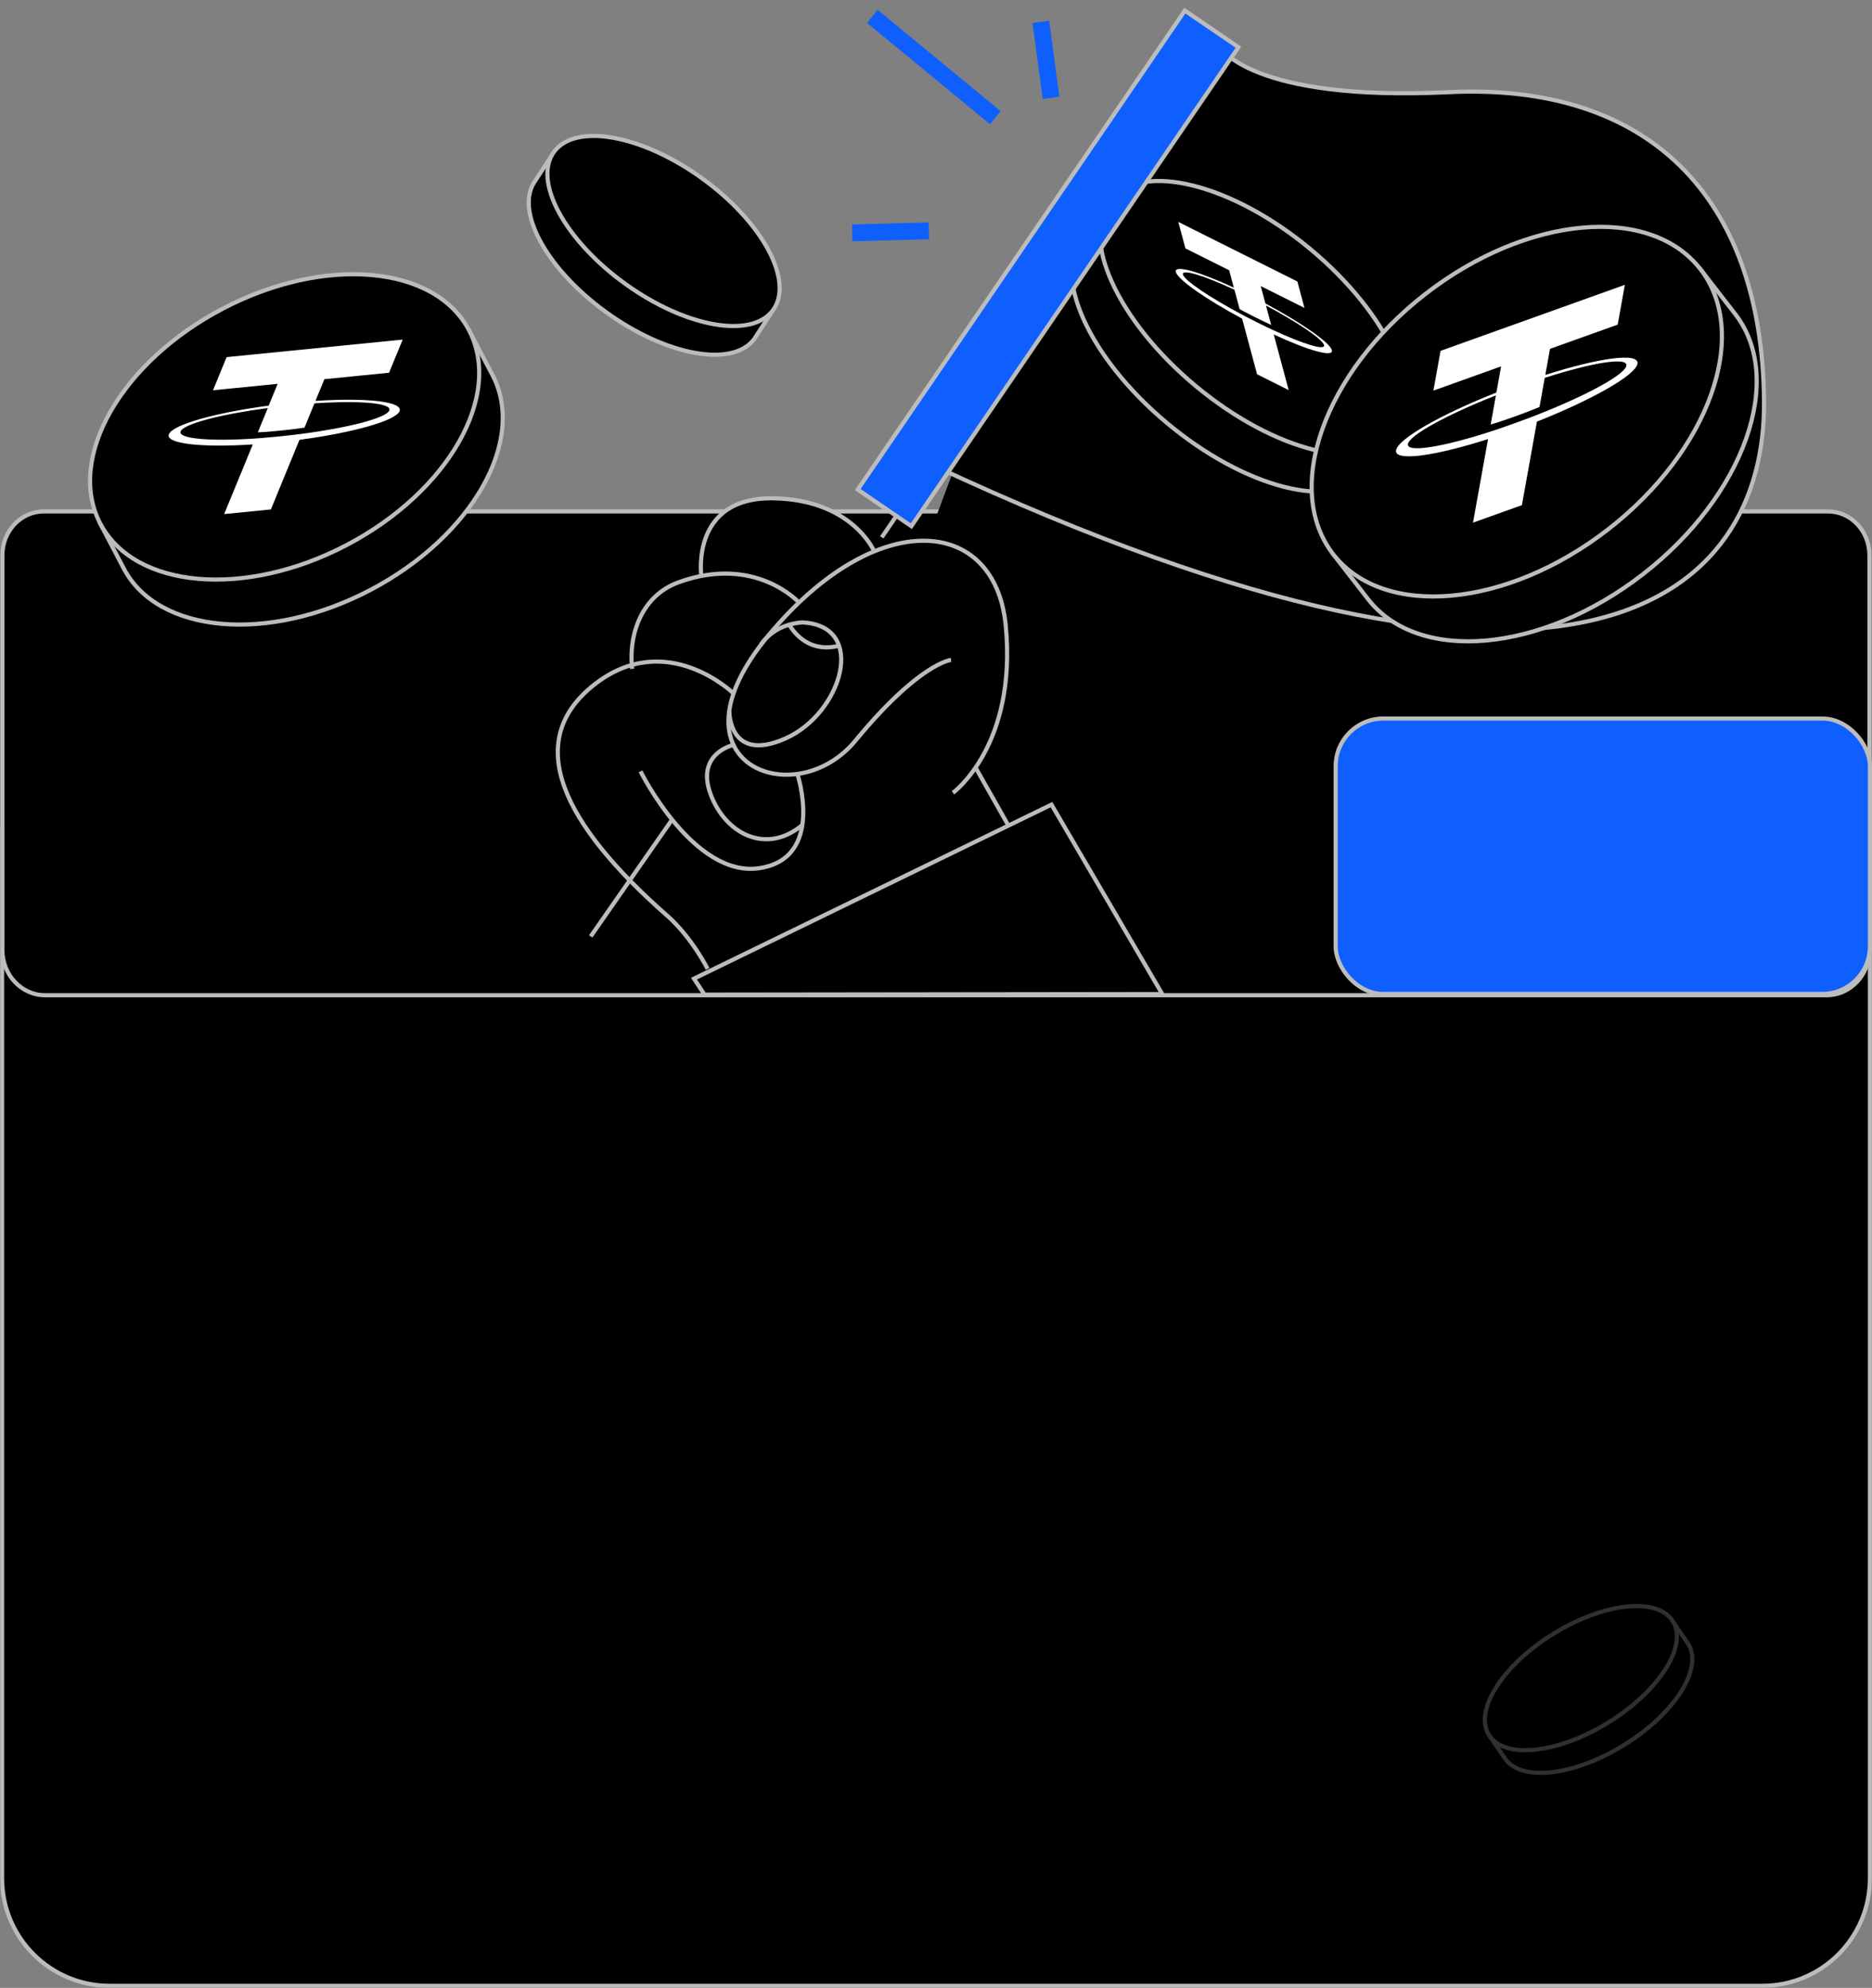 <svg width="904" height="960" viewBox="0 0 904 960" fill="none" xmlns="http://www.w3.org/2000/svg">
<rect x="0" y="0" width="904" height="960" fill="#808080" stroke="none"/>
<g clip-path="url(#clip0_1824_5021)">
<mask id="mask0_1824_5021" style="mask-type:luminance" maskUnits="userSpaceOnUse" x="0" y="0" width="904" height="960">
<path d="M904 0H0V960H904V0Z" fill="white"/>
</mask>
<g mask="url(#mask0_1824_5021)">
<path d="M52.86 959C24.26 959 1 935.73 1 907.11V400.11H903V907.11C903 935.73 879.73 959 851.14 959H52.86Z" fill="black"/>
<path d="M902 401.1V907.1C902 935.17 879.18 957.99 851.14 957.99H52.86C24.81 957.99 2 935.16 2 907.1V401.1H902ZM904 399.1H0V907.1C0 936.31 23.67 959.99 52.86 959.99H851.14C880.33 959.99 904 936.31 904 907.1V399.1Z" fill="#BCBCBC"/>
<path d="M726.35 848.59L718.88 837.68L731.15 824.01C736.96 815.55 746.31 806.84 758.02 799.67C769.73 792.51 781.69 788.2 791.77 786.94L807.94 783.22L814.64 792.99C814.91 793.35 815.17 793.73 815.41 794.13C822.51 806.11 808.33 828 783.74 843.03C759.15 858.07 733.45 860.55 726.35 848.57V848.59Z" fill="black" stroke="#303030" stroke-width="2" stroke-linejoin="round"/>
<path d="M776.64 831.86C801.18 816.73 815.15 794.85 807.85 783C800.55 771.15 774.74 773.81 750.2 788.95C725.66 804.08 711.69 825.96 718.99 837.81C726.29 849.66 752.1 847 776.64 831.86Z" fill="black" stroke="#303030" stroke-width="2" stroke-linejoin="round"/>
<path d="M882.77 246.98H21.14C10.09 246.98 1.14 256.468 1.14 268.169V458.743C1.14 470.836 10.39 480.62 21.79 480.62H882.12C893.53 480.62 902.77 470.814 902.77 458.743V268.169C902.77 256.457 893.82 246.98 882.77 246.98Z" fill="black" stroke="#BCBCBC" stroke-width="2"/>
</g>
<path d="M462.02 222.87L451.72 250.54H518.64L462.02 222.87Z" fill="black"/>
<path d="M338.66 277.98C338.66 277.98 333.46 240.08 373.27 240.65C411.89 241.2 422.3 266.56 422.3 266.56" fill="black"/>
<path d="M338.66 277.98C338.66 277.98 333.46 240.08 373.27 240.65C411.89 241.2 422.3 266.56 422.3 266.56" stroke="#BCBCBC" stroke-width="2" stroke-miterlimit="10"/>
<path d="M561.27 480.063L340.2 480.336L335.13 472.61L507.77 388.57L561.27 480.063Z" fill="black" stroke="#BCBCBC" stroke-width="2" stroke-miterlimit="10"/>
<path d="M487.14 398.98L470.85 370.22" stroke="#BCBCBC" stroke-width="2" stroke-miterlimit="10"/>
<path d="M460.2 382.86C460.2 382.86 491.34 360.11 485.66 301.97C480.49 249.09 423.12 244.37 371.22 306.68C319.67 368.58 383.69 393.34 413.08 357.7C444.16 320.01 459.27 318.71 459.27 318.71" stroke="#BCBCBC" stroke-width="2" stroke-miterlimit="10"/>
<path d="M352.19 343.27C352.19 343.27 351.74 368.74 379.18 356.68C406.62 344.62 419.3 302.11 387.48 300.58C373.23 301.44 367.37 311.42 367.37 311.42" stroke="#BCBCBC" stroke-width="2" stroke-miterlimit="10"/>
<path d="M385.62 290.77C385.62 290.77 364.65 267.77 327.66 281.21C310.57 287.42 303.36 305.24 305.25 323.02" stroke="#BCBCBC" stroke-width="2" stroke-miterlimit="10"/>
<path d="M354.23 334.89C354.23 334.89 321.81 303.26 286.97 330.63C252.13 358 271.57 397.87 322.61 442.58C334.46 453.27 341.71 467.89 341.71 467.89" stroke="#BCBCBC" stroke-width="2" stroke-miterlimit="10"/>
<path d="M309.31 372.51C309.31 372.51 334.93 424.04 366.7 419.26C398.47 414.48 385.11 373.98 385.11 373.98" stroke="#BCBCBC" stroke-width="2" stroke-miterlimit="10"/>
<path d="M353.72 359.9C353.72 359.9 336.09 364.01 343.05 383.26C350.01 402.52 369.92 413.16 387.6 398.29" stroke="#BCBCBC" stroke-width="2" stroke-miterlimit="10"/>
<path d="M425.8 259.5L444.55 232.09" stroke="#BCBCBC" stroke-width="2" stroke-miterlimit="10"/>
<path d="M285.25 452.21L324.21 396.3" stroke="#BCBCBC" stroke-width="2" stroke-miterlimit="10"/>
<path d="M588.88 22.42C588.88 22.42 603.29 49.15 699.75 44.51C795.82 39.88 850.84 94.75 851.86 193.48C852.85 289.13 762.49 370.4 450.83 224.83L588.88 22.42Z" fill="black" stroke="#BCBCBC" stroke-width="2" stroke-miterlimit="10"/>
<path d="M523.06 114.17L536.65 96.11L565.5 108.53C582.4 113.33 601.62 123.71 619.62 138.79C637.62 153.87 651.15 170.88 658.69 186.53L673.57 210.71L661.4 226.91C660.95 227.56 660.49 228.17 659.98 228.77C644.45 246.82 601.21 235.82 563.39 204.16C525.58 172.52 507.51 132.22 523.03 114.17H523.05H523.06Z" fill="black" stroke="#BCBCBC" stroke-width="2" stroke-miterlimit="10"/>
<path d="M577.58 186.54C615.52 218.04 658.62 228.72 673.84 210.41C689.06 192.09 670.64 151.71 632.7 120.22C594.76 88.72 551.66 78.04 536.44 96.35C521.22 114.67 539.64 155.05 577.58 186.54Z" fill="black" stroke="#BCBCBC" stroke-width="2" stroke-miterlimit="10"/>
<path d="M814.51 135.19C785.2 124.82 742.19 134.89 705.16 163.62C668.13 192.35 647.7 231.51 650.46 262.48L643.81 267.64L660.59 289.27C684.95 320.66 744.4 315.31 793.37 277.31C842.35 239.31 862.3 183.06 837.94 151.66L821.16 130.03L814.51 135.19Z" fill="black" stroke="#BCBCBC" stroke-width="2" stroke-miterlimit="10"/>
<path d="M776.575 255.642C825.549 217.64 845.502 161.384 821.142 129.99C796.781 98.596 737.332 103.952 688.358 141.954C639.384 179.956 619.431 236.212 643.792 267.606C668.152 299 727.601 293.643 776.575 255.642Z" fill="black" stroke="#BCBCBC" stroke-width="2" stroke-miterlimit="10"/>
<path fill-rule="evenodd" clip-rule="evenodd" d="M719.19 208.59C719.84 208.41 723.25 207.34 730.85 204.61C736.91 202.44 741.28 200.73 742.8 200.13C766.4 190.84 784.61 180.94 785.38 176.62C786.16 172.3 769.28 174.99 745.97 182.47L743.44 196.55C741.88 197.19 737.46 199.01 731.36 201.19C724.07 203.8 720.47 204.86 719.85 205.02L722.38 190.94C698.81 200.25 680.67 210.12 679.9 214.42C679.13 218.71 695.96 216.06 719.2 208.61L719.17 208.59H719.19ZM722.62 189.53L724.89 176.93L692.2 188.64L695.65 169.43L784.65 137.55L781.2 156.76L748.51 168.47L746.24 181.07C772.61 172.64 791.75 170.12 790.75 175.67C789.75 181.23 768.95 193.01 742.19 203.61L734.94 243.94L711.32 252.4L718.58 212.04C692.28 220.45 673.18 222.96 674.17 217.43C675.16 211.9 695.9 200.11 722.62 189.56V189.53Z" fill="white"/>
<path d="M380.89 301.2C380.89 301.2 388.28 316.52 405.7 311.68" stroke="#BCBCBC" stroke-width="2" stroke-miterlimit="10"/>
<path d="M448.441 107.401L411.434 108.402L411.654 116.529L448.66 115.528L448.441 107.401Z" fill="#0F5FFE"/>
<path d="M511.583 46.704L506.655 10.014L498.597 11.096L503.525 47.787L511.583 46.704Z" fill="#0F5FFE"/>
<path d="M483.225 53.705L423.84 4.769L418.67 11.043L478.055 59.979L483.225 53.705Z" fill="#0F5FFE"/>
<path d="M572.17 5.121L414.206 236.428L440.094 254.108L598.059 22.801L572.17 5.121Z" fill="#0F5FFE" stroke="#BCBCBC" stroke-width="2" stroke-miterlimit="10"/>
<path fill-rule="evenodd" clip-rule="evenodd" d="M599.24 151.63C599.68 151.87 601.92 153.11 606.86 155.58C610.78 157.54 613.54 158.83 614.5 159.27C629.49 166.23 640.16 169.5 639.39 166.63C638.62 163.76 626.66 155.71 611.34 147.52L613.86 156.9C612.87 156.46 610.09 155.2 606.17 153.24C601.47 150.89 599.05 149.52 598.62 149.28L596.11 139.92C581.15 132.97 570.49 129.71 571.26 132.58C572.03 135.45 583.97 143.49 599.26 151.67L599.23 151.64L599.24 151.63ZM595.82 138.91L593.57 130.52L572.45 119.96L569.02 107.18L626.51 135.93L629.94 148.71L608.82 138.15L611.07 146.54C628.41 155.83 642.15 165.37 643.15 169.07C644.14 172.77 632.06 169.4 615.1 161.53L622.31 188.39L607.05 180.76L599.83 153.88C582.53 144.61 568.81 135.08 567.82 131.38C566.83 127.68 578.86 131.03 595.8 138.89V138.91H595.82Z" fill="white"/>
<path d="M258.61 87.1L267.61 73.25L289.27 80.85C301.83 83.5 316.36 90.1 330.25 100.18C344.13 110.26 354.85 121.99 361.13 133.01L373.19 149.89L365.14 162.31C364.85 162.81 364.54 163.27 364.2 163.74C353.79 177.68 321.72 171.84 292.56 150.66C263.4 129.5 248.21 101.03 258.61 87.1Z" fill="black"/>
<path d="M258.61 87.1L267.61 73.25L289.27 80.85C301.83 83.5 316.36 90.1 330.25 100.18C344.13 110.26 354.85 121.99 361.13 133.01L373.19 149.89L365.14 162.31C364.85 162.81 364.54 163.27 364.2 163.74C353.79 177.68 321.72 171.84 292.56 150.66C263.4 129.5 248.21 101.03 258.61 87.1ZM258.61 87.1H258.63" stroke="#BCBCBC" stroke-width="2" stroke-linejoin="round"/>
<path d="M302 137.12C331.24 158.17 363.2 163.79 373.37 149.67C383.54 135.55 368.09 107.04 338.84 85.99C309.6 64.94 277.64 59.32 267.47 73.44C257.3 87.56 272.76 116.07 302 137.12Z" fill="black" stroke="#BCBCBC" stroke-width="2" stroke-linejoin="round"/>
<path d="M219.81 163C195.6 149.24 156.1 151.32 118.91 170.81C81.73 190.3 57.53 221.6 55.08 249.34L48.4 252.84L59.78 274.56C76.3 306.08 129.56 310.75 178.74 284.97C227.92 259.2 254.39 212.75 237.87 181.23L226.49 159.51L219.81 163.01V163Z" fill="black" stroke="#BCBCBC" stroke-width="2" stroke-miterlimit="10"/>
<path d="M167.366 263.234C216.543 237.46 243.014 191.012 226.493 159.49C209.972 127.968 156.713 123.308 107.537 149.083C58.361 174.857 31.889 221.305 48.411 252.827C64.932 284.349 118.19 289.008 167.366 263.234Z" fill="black" stroke="#BCBCBC" stroke-width="2" stroke-miterlimit="10"/>
<path fill-rule="evenodd" clip-rule="evenodd" d="M123.24 211.74C123.85 211.73 127.08 211.53 134.35 210.81C140.14 210.23 144.35 209.69 145.81 209.5C168.51 206.52 186.52 201.84 188 198.24C189.48 194.64 173.97 193.32 151.86 194.78L147.04 206.52C145.54 206.74 141.27 207.37 135.44 207.95C128.48 208.64 125.08 208.78 124.5 208.79L129.32 197.05C106.64 200.05 88.7 204.72 87.23 208.3C85.76 211.88 101.23 213.23 123.27 211.77L123.25 211.75L123.24 211.74ZM129.77 195.86L134.08 185.36L102.85 188.47L109.43 172.46L194.46 163.99L187.88 180L156.65 183.11L152.34 193.61C177.35 191.98 194.84 193.95 192.94 198.58C191.04 203.21 170.37 208.97 144.62 212.4L130.81 246.02L108.25 248.27L122.07 214.63C97.13 216.25 79.67 214.28 81.56 209.68C83.45 205.07 104.06 199.29 129.77 195.89V195.86Z" fill="white"/>
<rect x="645" y="347" width="258" height="133" rx="23" fill="#0F5FFE"/>
<rect x="645" y="347" width="258" height="133" rx="23" stroke="#BCBCBC" stroke-width="2"/>
</g>
<defs>
<clipPath id="clip0_1824_5021">
<rect width="904" height="960" fill="white"/>
</clipPath>
</defs>
</svg>
